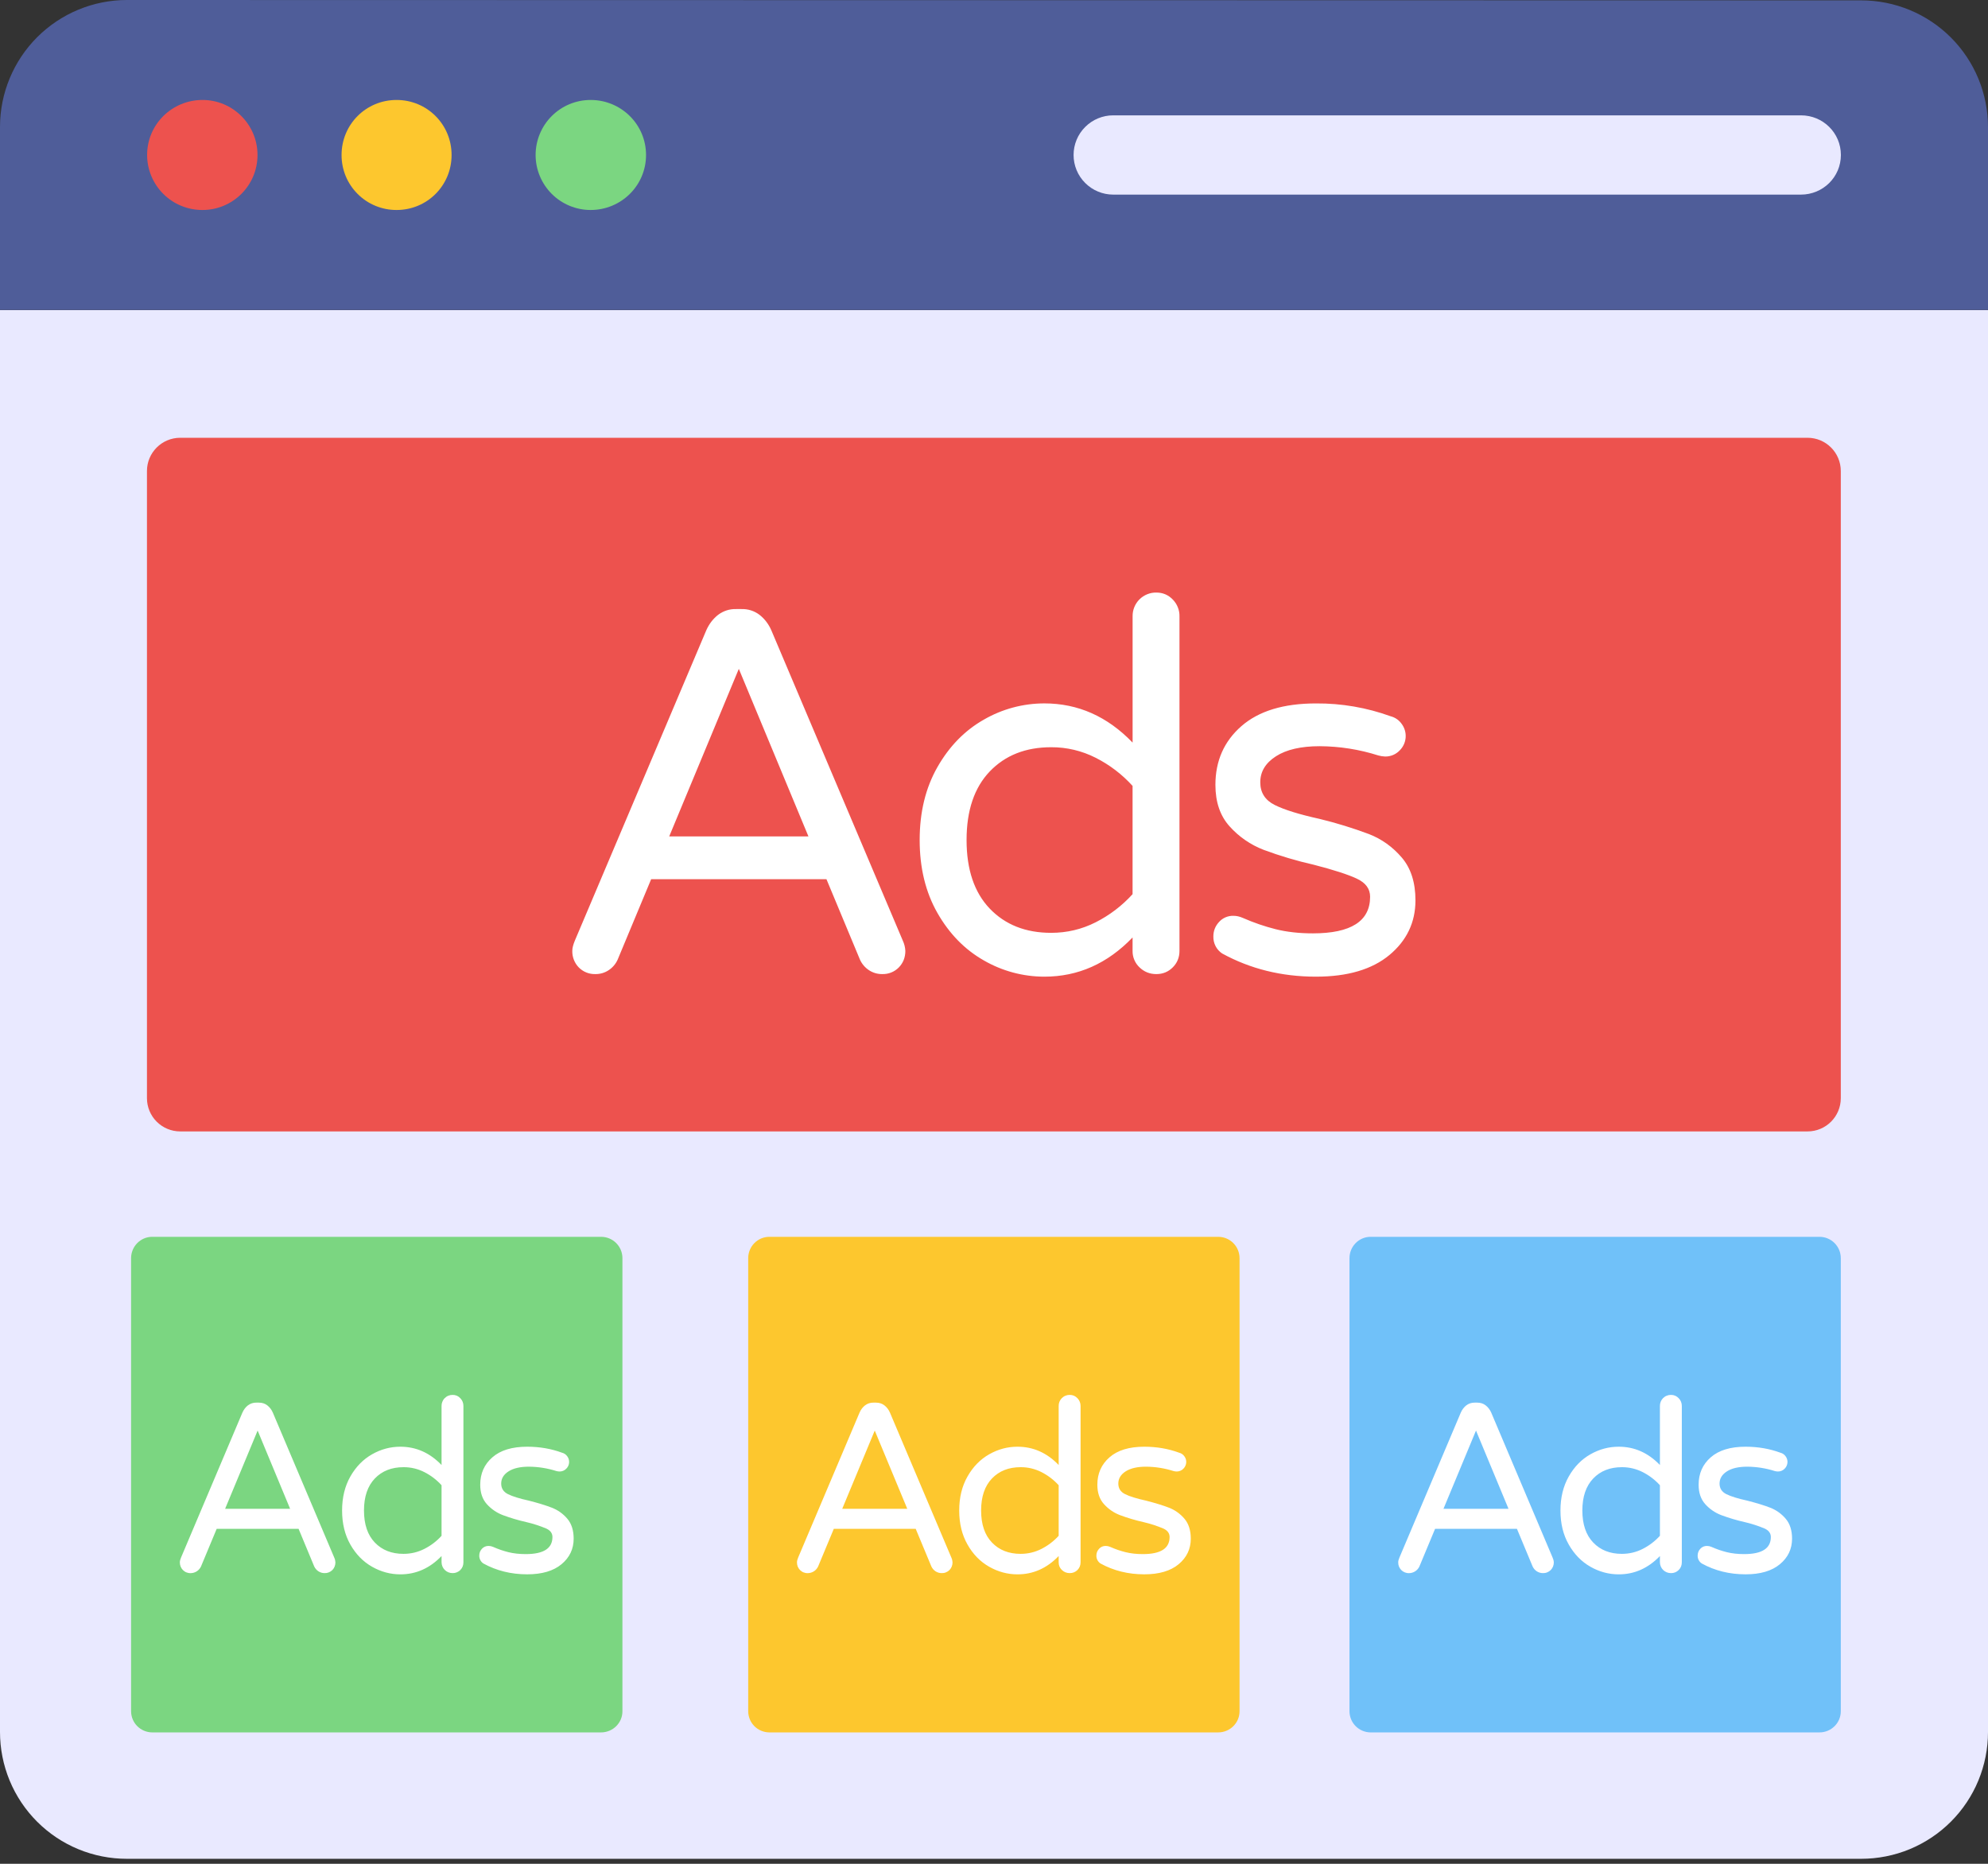 <?xml version="1.0" encoding="UTF-8"?> <svg xmlns="http://www.w3.org/2000/svg" width="64" height="60" viewBox="0 0 64 60" fill="none"><rect x="0" y="0" width="64" height="60" fill="#333333" stroke="none"/><g clip-path="url(#clip0_681_458)"><path d="M64 9.981V55.756C64 56.292 63.895 56.823 63.69 57.319C63.485 57.815 63.184 58.265 62.805 58.644C62.426 59.023 61.975 59.324 61.48 59.529C60.984 59.734 60.453 59.839 59.917 59.839H4.083C3.547 59.839 3.016 59.734 2.52 59.529C2.024 59.324 1.574 59.023 1.195 58.644C0.816 58.265 0.515 57.815 0.31 57.319C0.105 56.823 -0 56.292 1.10385e-06 55.756V9.981H64Z" fill="#E9E9FF"></path><path d="M64 9.977V4.095C64 3.559 63.895 3.028 63.69 2.532C63.485 2.036 63.184 1.586 62.805 1.207C62.426 0.828 61.975 0.527 61.48 0.322C60.984 0.117 60.453 0.012 59.917 0.012L4.083 0C3.001 0.001 1.963 0.432 1.197 1.197C0.432 1.963 0.001 3.001 0 4.083V9.977H64Z" fill="#4F5D99"></path><path d="M14.538 4.99C14.538 5.973 13.751 6.76 12.768 6.76C12.535 6.761 12.305 6.716 12.089 6.627C11.874 6.539 11.678 6.408 11.514 6.244C11.349 6.079 11.218 5.884 11.129 5.669C11.041 5.453 10.995 5.223 10.996 4.99C10.996 4.005 11.783 3.218 12.767 3.218C13.751 3.218 14.538 4.006 14.538 4.99Z" fill="#FDC72E"></path><path d="M8.29 4.99C8.29 5.973 7.491 6.76 6.52 6.76C6.286 6.761 6.055 6.716 5.839 6.628C5.623 6.54 5.426 6.41 5.26 6.245C5.095 6.081 4.963 5.885 4.873 5.67C4.783 5.454 4.736 5.223 4.736 4.99C4.736 4.005 5.536 3.218 6.52 3.218C7.491 3.218 8.29 4.006 8.29 4.99Z" fill="#ED524E"></path><path d="M20.798 4.99C20.798 5.973 19.998 6.76 19.014 6.76C18.544 6.76 18.094 6.573 17.762 6.241C17.43 5.909 17.243 5.458 17.243 4.989C17.243 4.519 17.43 4.069 17.762 3.736C18.094 3.404 18.544 3.218 19.014 3.218C19.998 3.218 20.798 4.006 20.798 4.99Z" fill="#7BD681"></path><path d="M35.838 3.713C35.5 3.713 35.175 3.847 34.936 4.087C34.696 4.326 34.562 4.65 34.562 4.989C34.562 5.327 34.696 5.652 34.936 5.891C35.175 6.13 35.5 6.265 35.838 6.265H57.978C58.688 6.265 59.264 5.698 59.264 4.989C59.264 4.279 58.688 3.713 57.979 3.713H35.838Z" fill="#E9E9FF"></path><path d="M59.261 15.163V35.353C59.261 35.944 58.782 36.423 58.191 36.423H5.801C5.517 36.423 5.245 36.31 5.044 36.109C4.844 35.909 4.731 35.637 4.731 35.353V15.163C4.731 14.573 5.211 14.093 5.801 14.093H58.191C58.782 14.093 59.261 14.573 59.261 15.163Z" fill="#ED524E"></path><path d="M18.631 31.142C18.563 31.072 18.51 30.988 18.474 30.897C18.439 30.806 18.422 30.709 18.424 30.611C18.424 30.522 18.452 30.411 18.507 30.279L22.739 20.287C22.828 20.088 22.952 19.925 23.113 19.797C23.282 19.667 23.49 19.6 23.702 19.607H23.868C24.081 19.6 24.289 19.667 24.457 19.797C24.617 19.925 24.742 20.088 24.83 20.287L29.063 30.279C29.112 30.383 29.14 30.496 29.146 30.611C29.146 30.821 29.076 30.998 28.938 31.142C28.868 31.213 28.784 31.27 28.691 31.307C28.598 31.344 28.498 31.361 28.398 31.358C28.248 31.359 28.101 31.316 27.975 31.233C27.848 31.149 27.747 31.031 27.685 30.893L26.606 28.303H20.963L19.884 30.893C19.822 31.032 19.721 31.15 19.594 31.233C19.469 31.316 19.321 31.359 19.171 31.358C19.071 31.361 18.971 31.344 18.878 31.307C18.785 31.27 18.701 31.213 18.631 31.142ZM21.544 26.926H26.026L23.785 21.532L21.544 26.926ZM31.672 30.918C31.058 30.569 30.561 30.06 30.179 29.391C29.797 28.721 29.607 27.939 29.607 27.042C29.607 26.145 29.797 25.364 30.179 24.694C30.561 24.024 31.059 23.515 31.672 23.167C32.265 22.824 32.937 22.644 33.622 22.644C34.707 22.644 35.652 23.065 36.462 23.906V19.839C36.461 19.738 36.479 19.638 36.517 19.545C36.555 19.452 36.611 19.367 36.682 19.296C36.753 19.225 36.838 19.169 36.931 19.131C37.025 19.093 37.124 19.074 37.225 19.076C37.435 19.076 37.611 19.15 37.755 19.3C37.825 19.371 37.88 19.455 37.917 19.548C37.955 19.641 37.973 19.74 37.971 19.84V30.61C37.971 30.821 37.899 30.998 37.755 31.142C37.611 31.286 37.435 31.358 37.225 31.358C37.015 31.358 36.834 31.286 36.685 31.142C36.613 31.074 36.555 30.992 36.517 30.9C36.478 30.809 36.459 30.71 36.461 30.611V30.179C35.653 31.02 34.707 31.441 33.623 31.441C32.938 31.441 32.265 31.261 31.672 30.918ZM35.274 29.69C35.722 29.463 36.124 29.157 36.461 28.785V25.3C36.124 24.928 35.722 24.621 35.274 24.395C34.83 24.169 34.338 24.052 33.839 24.055C33.019 24.055 32.361 24.315 31.863 24.835C31.366 25.355 31.117 26.091 31.117 27.042C31.117 27.994 31.366 28.73 31.863 29.25C32.361 29.77 33.02 30.03 33.839 30.03C34.347 30.03 34.826 29.917 35.274 29.69ZM39.344 30.694C39.254 30.634 39.181 30.552 39.132 30.456C39.083 30.36 39.059 30.254 39.062 30.146C39.062 29.969 39.122 29.814 39.244 29.681C39.303 29.616 39.374 29.564 39.455 29.53C39.535 29.496 39.622 29.479 39.709 29.482C39.809 29.482 39.909 29.505 40.009 29.549C40.362 29.704 40.716 29.825 41.071 29.914C41.424 30.002 41.823 30.047 42.265 30.047C43.494 30.047 44.108 29.654 44.108 28.868C44.108 28.614 43.966 28.42 43.684 28.288C43.403 28.154 42.94 28.005 42.298 27.839C41.748 27.715 41.208 27.554 40.68 27.358C40.26 27.196 39.885 26.938 39.585 26.603C39.28 26.265 39.128 25.82 39.128 25.267C39.128 24.492 39.408 23.862 39.966 23.375C40.525 22.888 41.324 22.645 42.366 22.645C43.186 22.639 44 22.779 44.771 23.059C44.916 23.096 45.043 23.185 45.128 23.309C45.22 23.434 45.264 23.589 45.252 23.744C45.24 23.9 45.172 24.046 45.062 24.156C45.002 24.22 44.928 24.271 44.847 24.305C44.765 24.339 44.677 24.356 44.589 24.354C44.516 24.351 44.444 24.34 44.373 24.32C43.761 24.125 43.123 24.025 42.481 24.022C41.884 24.022 41.416 24.13 41.079 24.345C40.741 24.561 40.572 24.841 40.572 25.184C40.572 25.515 40.727 25.759 41.037 25.914C41.347 26.069 41.828 26.218 42.481 26.362C43.021 26.493 43.553 26.657 44.074 26.852C44.484 27.012 44.834 27.264 45.128 27.607C45.421 27.95 45.568 28.409 45.568 28.984C45.568 29.692 45.288 30.279 44.73 30.744C44.171 31.208 43.383 31.441 42.365 31.441C41.258 31.441 40.25 31.191 39.344 30.694Z" fill="white"></path><path d="M20.038 40.504V55.09C20.038 55.464 19.731 55.77 19.35 55.77H4.9C4.72 55.769 4.548 55.697 4.42 55.57C4.293 55.443 4.221 55.27 4.22 55.09V40.504C4.22 40.123 4.527 39.816 4.9 39.816H19.35C19.731 39.816 20.038 40.123 20.038 40.504Z" fill="#7BD681"></path><path d="M5.887 50.542C5.855 50.509 5.83 50.47 5.814 50.428C5.797 50.385 5.789 50.34 5.79 50.294C5.79 50.252 5.803 50.201 5.829 50.139L7.805 45.472C7.847 45.379 7.905 45.302 7.98 45.243C8.059 45.182 8.156 45.151 8.255 45.154H8.333C8.441 45.154 8.533 45.184 8.608 45.244C8.682 45.303 8.741 45.379 8.782 45.472L10.759 50.139C10.782 50.188 10.795 50.24 10.798 50.294C10.798 50.392 10.765 50.474 10.701 50.542C10.668 50.575 10.629 50.601 10.586 50.618C10.542 50.636 10.496 50.644 10.449 50.642C10.379 50.643 10.31 50.622 10.251 50.584C10.192 50.545 10.145 50.49 10.115 50.426L9.612 49.216H6.976L6.472 50.426C6.443 50.49 6.396 50.544 6.337 50.583C6.278 50.621 6.21 50.642 6.139 50.643C6.092 50.645 6.046 50.636 6.002 50.619C5.959 50.602 5.92 50.575 5.887 50.542ZM7.247 48.572H9.34L8.294 46.053L7.247 48.572ZM11.978 50.437C11.691 50.274 11.458 50.037 11.28 49.724C11.102 49.411 11.013 49.046 11.013 48.627C11.013 48.208 11.102 47.843 11.28 47.53C11.459 47.217 11.691 46.98 11.978 46.817C12.265 46.654 12.568 46.573 12.888 46.573C13.395 46.573 13.837 46.769 14.215 47.162V45.262C14.214 45.215 14.223 45.168 14.241 45.124C14.258 45.081 14.284 45.041 14.318 45.008C14.351 44.975 14.39 44.948 14.434 44.931C14.477 44.913 14.524 44.904 14.571 44.905C14.618 44.904 14.664 44.913 14.707 44.931C14.749 44.95 14.788 44.977 14.819 45.011C14.886 45.081 14.919 45.164 14.919 45.263V50.293C14.919 50.392 14.886 50.475 14.819 50.542C14.787 50.575 14.748 50.6 14.706 50.617C14.663 50.635 14.617 50.643 14.571 50.642C14.525 50.642 14.479 50.634 14.436 50.617C14.393 50.6 14.354 50.574 14.321 50.542C14.288 50.51 14.261 50.471 14.243 50.428C14.225 50.386 14.216 50.34 14.215 50.294V50.092C13.837 50.485 13.395 50.682 12.889 50.682C12.569 50.682 12.265 50.6 11.978 50.437ZM13.66 49.863C13.87 49.757 14.058 49.614 14.215 49.441V47.813C14.057 47.639 13.869 47.496 13.66 47.39C13.453 47.285 13.223 47.23 12.99 47.232C12.607 47.232 12.3 47.353 12.067 47.596C11.835 47.839 11.718 48.182 11.718 48.626C11.718 49.072 11.835 49.416 12.067 49.658C12.3 49.901 12.607 50.022 12.99 50.022C13.227 50.022 13.45 49.969 13.66 49.863ZM15.561 50.332C15.519 50.304 15.485 50.266 15.462 50.221C15.439 50.177 15.428 50.127 15.429 50.077C15.429 49.994 15.458 49.922 15.514 49.859C15.542 49.829 15.575 49.805 15.613 49.789C15.651 49.773 15.691 49.766 15.732 49.767C15.778 49.767 15.825 49.777 15.872 49.797C16.037 49.87 16.202 49.927 16.367 49.968C16.533 50.009 16.719 50.03 16.925 50.03C17.499 50.03 17.785 49.847 17.785 49.48C17.785 49.36 17.72 49.27 17.588 49.208C17.379 49.12 17.162 49.05 16.941 48.999C16.684 48.941 16.432 48.866 16.185 48.774C15.989 48.699 15.813 48.578 15.673 48.422C15.531 48.264 15.46 48.056 15.46 47.797C15.46 47.436 15.59 47.141 15.852 46.914C16.112 46.686 16.486 46.573 16.972 46.573C17.37 46.573 17.745 46.637 18.096 46.767C18.164 46.784 18.223 46.825 18.263 46.883C18.306 46.941 18.327 47.013 18.321 47.086C18.316 47.158 18.285 47.226 18.233 47.278C18.205 47.308 18.17 47.332 18.132 47.348C18.094 47.364 18.053 47.372 18.011 47.371C17.977 47.37 17.943 47.365 17.91 47.356C17.624 47.265 17.326 47.218 17.026 47.216C16.747 47.216 16.529 47.266 16.371 47.367C16.213 47.468 16.135 47.599 16.135 47.759C16.135 47.914 16.207 48.027 16.352 48.099C16.496 48.172 16.722 48.242 17.026 48.309C17.331 48.387 17.579 48.463 17.77 48.538C17.962 48.613 18.126 48.73 18.263 48.89C18.399 49.05 18.468 49.265 18.468 49.534C18.468 49.864 18.338 50.139 18.077 50.356C17.816 50.573 17.447 50.681 16.972 50.681C16.455 50.681 15.984 50.565 15.561 50.332Z" fill="white"></path><path d="M39.905 40.504V55.09C39.905 55.464 39.598 55.77 39.217 55.77H24.767C24.587 55.769 24.414 55.697 24.287 55.57C24.16 55.443 24.088 55.27 24.087 55.09V40.504C24.087 40.123 24.394 39.816 24.767 39.816H39.217C39.598 39.816 39.905 40.123 39.905 40.504Z" fill="#FDC72E"></path><path d="M25.754 50.542C25.722 50.509 25.697 50.47 25.68 50.428C25.664 50.385 25.656 50.34 25.657 50.294C25.657 50.252 25.67 50.201 25.696 50.139L27.673 45.472C27.714 45.379 27.772 45.302 27.847 45.243C27.925 45.182 28.023 45.151 28.122 45.154H28.2C28.308 45.154 28.4 45.184 28.475 45.244C28.55 45.303 28.608 45.379 28.649 45.472L30.626 50.139C30.649 50.188 30.662 50.24 30.665 50.294C30.665 50.392 30.632 50.474 30.568 50.542C30.535 50.575 30.496 50.601 30.452 50.618C30.409 50.636 30.363 50.644 30.316 50.642C30.245 50.643 30.177 50.622 30.118 50.584C30.059 50.545 30.012 50.49 29.983 50.426L29.479 49.216H26.843L26.339 50.426C26.31 50.49 26.263 50.544 26.204 50.583C26.145 50.621 26.076 50.642 26.006 50.643C25.959 50.645 25.913 50.636 25.869 50.619C25.826 50.602 25.787 50.575 25.754 50.542ZM27.114 48.572H29.208L28.161 46.053L27.114 48.572ZM31.845 50.437C31.558 50.274 31.325 50.037 31.148 49.724C30.969 49.411 30.88 49.046 30.88 48.627C30.88 48.208 30.969 47.843 31.148 47.53C31.326 47.217 31.558 46.98 31.845 46.817C32.132 46.654 32.435 46.573 32.755 46.573C33.263 46.573 33.705 46.769 34.082 47.162V45.262C34.081 45.215 34.09 45.168 34.107 45.124C34.125 45.081 34.151 45.041 34.184 45.008C34.218 44.975 34.257 44.948 34.301 44.931C34.344 44.913 34.391 44.904 34.438 44.905C34.484 44.904 34.53 44.913 34.573 44.931C34.616 44.95 34.654 44.977 34.686 45.011C34.753 45.081 34.787 45.164 34.787 45.263V50.293C34.787 50.392 34.753 50.475 34.687 50.542C34.619 50.609 34.537 50.642 34.438 50.642C34.339 50.642 34.256 50.609 34.186 50.542C34.152 50.51 34.125 50.472 34.107 50.429C34.09 50.386 34.081 50.34 34.082 50.294V50.092C33.704 50.485 33.262 50.682 32.756 50.682C32.436 50.682 32.132 50.6 31.845 50.437ZM33.527 49.863C33.736 49.757 33.924 49.614 34.082 49.441V47.813C33.924 47.639 33.736 47.496 33.527 47.39C33.319 47.285 33.09 47.23 32.857 47.232C32.474 47.232 32.167 47.353 31.934 47.596C31.702 47.839 31.585 48.182 31.585 48.626C31.585 49.072 31.702 49.416 31.935 49.658C32.167 49.901 32.475 50.022 32.857 50.022C33.094 50.022 33.318 49.969 33.527 49.863ZM35.428 50.332C35.386 50.304 35.352 50.266 35.329 50.221C35.306 50.177 35.294 50.127 35.296 50.077C35.296 49.994 35.325 49.922 35.382 49.859C35.409 49.829 35.443 49.805 35.48 49.789C35.518 49.773 35.558 49.766 35.599 49.767C35.645 49.767 35.692 49.777 35.739 49.797C35.904 49.87 36.069 49.927 36.235 49.968C36.4 50.009 36.586 50.03 36.793 50.03C37.366 50.03 37.653 49.847 37.653 49.48C37.653 49.36 37.587 49.27 37.455 49.208C37.245 49.12 37.029 49.05 36.808 48.999C36.551 48.941 36.298 48.866 36.052 48.774C35.856 48.699 35.681 48.578 35.541 48.422C35.398 48.264 35.327 48.056 35.327 47.797C35.327 47.436 35.458 47.141 35.719 46.914C35.979 46.686 36.353 46.573 36.839 46.573C37.237 46.573 37.612 46.637 37.963 46.767C38.031 46.784 38.09 46.825 38.13 46.883C38.173 46.941 38.194 47.013 38.188 47.086C38.182 47.158 38.151 47.226 38.1 47.278C38.072 47.308 38.037 47.332 37.999 47.348C37.961 47.364 37.919 47.372 37.878 47.371C37.844 47.37 37.81 47.365 37.777 47.356C37.491 47.265 37.194 47.218 36.894 47.216C36.614 47.216 36.396 47.266 36.238 47.367C36.081 47.468 36.002 47.599 36.002 47.759C36.002 47.914 36.074 48.027 36.219 48.099C36.364 48.172 36.589 48.242 36.894 48.309C37.198 48.387 37.446 48.463 37.638 48.538C37.828 48.613 37.993 48.73 38.13 48.89C38.267 49.05 38.335 49.265 38.335 49.534C38.335 49.864 38.205 50.139 37.944 50.356C37.683 50.573 37.314 50.681 36.839 50.681C36.322 50.681 35.851 50.565 35.428 50.332Z" fill="white"></path><path d="M59.261 40.504V55.09C59.261 55.464 58.955 55.77 58.574 55.77H44.124C43.944 55.769 43.771 55.697 43.644 55.57C43.517 55.443 43.445 55.27 43.444 55.09V40.504C43.444 40.123 43.75 39.816 44.124 39.816H58.574C58.954 39.816 59.261 40.123 59.261 40.504Z" fill="#70C1F9"></path><path d="M45.11 50.542C45.078 50.509 45.053 50.47 45.036 50.428C45.02 50.385 45.012 50.34 45.013 50.294C45.013 50.252 45.026 50.201 45.053 50.139L47.029 45.472C47.07 45.379 47.129 45.302 47.203 45.243C47.281 45.182 47.379 45.151 47.478 45.154H47.556C47.665 45.154 47.756 45.184 47.831 45.244C47.906 45.303 47.964 45.379 48.006 45.472L49.982 50.139C50.005 50.188 50.019 50.24 50.022 50.294C50.022 50.392 49.989 50.474 49.924 50.542C49.891 50.575 49.852 50.601 49.808 50.618C49.765 50.636 49.718 50.644 49.672 50.642C49.602 50.643 49.533 50.622 49.474 50.584C49.415 50.545 49.368 50.49 49.339 50.426L48.835 49.216H46.2L45.696 50.426C45.667 50.49 45.62 50.544 45.561 50.583C45.502 50.621 45.433 50.642 45.363 50.643C45.316 50.645 45.27 50.636 45.226 50.619C45.183 50.602 45.142 50.575 45.11 50.542ZM46.47 48.572H48.564L47.517 46.053L46.47 48.572ZM51.201 50.437C50.915 50.274 50.682 50.037 50.504 49.724C50.325 49.411 50.236 49.046 50.236 48.627C50.236 48.208 50.326 47.843 50.504 47.53C50.682 47.217 50.914 46.98 51.201 46.817C51.488 46.654 51.791 46.573 52.112 46.573C52.619 46.573 53.06 46.769 53.438 47.162V45.262C53.437 45.215 53.446 45.168 53.463 45.124C53.481 45.081 53.507 45.041 53.54 45.008C53.573 44.975 53.613 44.948 53.657 44.931C53.7 44.913 53.747 44.904 53.794 44.905C53.84 44.904 53.886 44.913 53.929 44.931C53.972 44.95 54.01 44.977 54.042 45.011C54.11 45.081 54.143 45.164 54.143 45.263V50.293C54.143 50.392 54.11 50.475 54.043 50.542C54.01 50.575 53.971 50.6 53.929 50.618C53.886 50.635 53.84 50.643 53.794 50.642C53.748 50.642 53.702 50.634 53.659 50.617C53.616 50.6 53.577 50.574 53.543 50.542C53.51 50.51 53.484 50.471 53.466 50.428C53.448 50.386 53.438 50.34 53.438 50.294V50.092C53.06 50.485 52.618 50.682 52.112 50.682C51.792 50.682 51.487 50.6 51.201 50.437ZM52.883 49.863C53.092 49.757 53.28 49.614 53.438 49.441V47.813C53.28 47.639 53.092 47.496 52.883 47.39C52.675 47.285 52.446 47.23 52.213 47.232C51.831 47.232 51.523 47.353 51.291 47.596C51.058 47.839 50.941 48.182 50.941 48.626C50.941 49.072 51.058 49.416 51.291 49.658C51.523 49.901 51.831 50.022 52.213 50.022C52.451 50.022 52.674 49.969 52.883 49.863ZM54.785 50.332C54.743 50.304 54.709 50.266 54.686 50.221C54.663 50.177 54.651 50.127 54.653 50.077C54.653 49.994 54.681 49.922 54.738 49.859C54.765 49.829 54.799 49.805 54.836 49.789C54.874 49.773 54.914 49.766 54.955 49.767C55.002 49.767 55.048 49.777 55.095 49.797C55.26 49.87 55.425 49.927 55.591 49.968C55.756 50.009 55.942 50.03 56.149 50.03C56.723 50.03 57.009 49.847 57.009 49.48C57.009 49.36 56.943 49.27 56.812 49.208C56.602 49.12 56.385 49.05 56.164 48.999C55.907 48.941 55.655 48.866 55.409 48.774C55.213 48.699 55.037 48.578 54.897 48.422C54.755 48.264 54.684 48.056 54.684 47.797C54.684 47.436 54.814 47.141 55.075 46.914C55.336 46.686 55.709 46.573 56.195 46.573C56.593 46.573 56.968 46.637 57.319 46.767C57.387 46.784 57.446 46.825 57.486 46.883C57.529 46.941 57.55 47.013 57.544 47.086C57.538 47.158 57.507 47.226 57.456 47.278C57.428 47.308 57.393 47.332 57.355 47.348C57.316 47.364 57.275 47.372 57.234 47.371C57.2 47.37 57.166 47.365 57.134 47.356C56.848 47.265 56.55 47.218 56.25 47.216C55.97 47.216 55.752 47.266 55.595 47.367C55.437 47.468 55.358 47.599 55.358 47.759C55.358 47.914 55.431 48.027 55.575 48.099C55.72 48.172 55.945 48.242 56.25 48.309C56.555 48.387 56.803 48.463 56.994 48.538C57.185 48.613 57.349 48.73 57.486 48.89C57.623 49.05 57.692 49.265 57.692 49.534C57.692 49.864 57.562 50.139 57.3 50.356C57.039 50.573 56.67 50.681 56.196 50.681C55.679 50.681 55.208 50.565 54.785 50.332Z" fill="white"></path></g><defs><clipPath id="clip0_681_458"><rect width="64" height="59.84" fill="white"></rect></clipPath></defs></svg> 